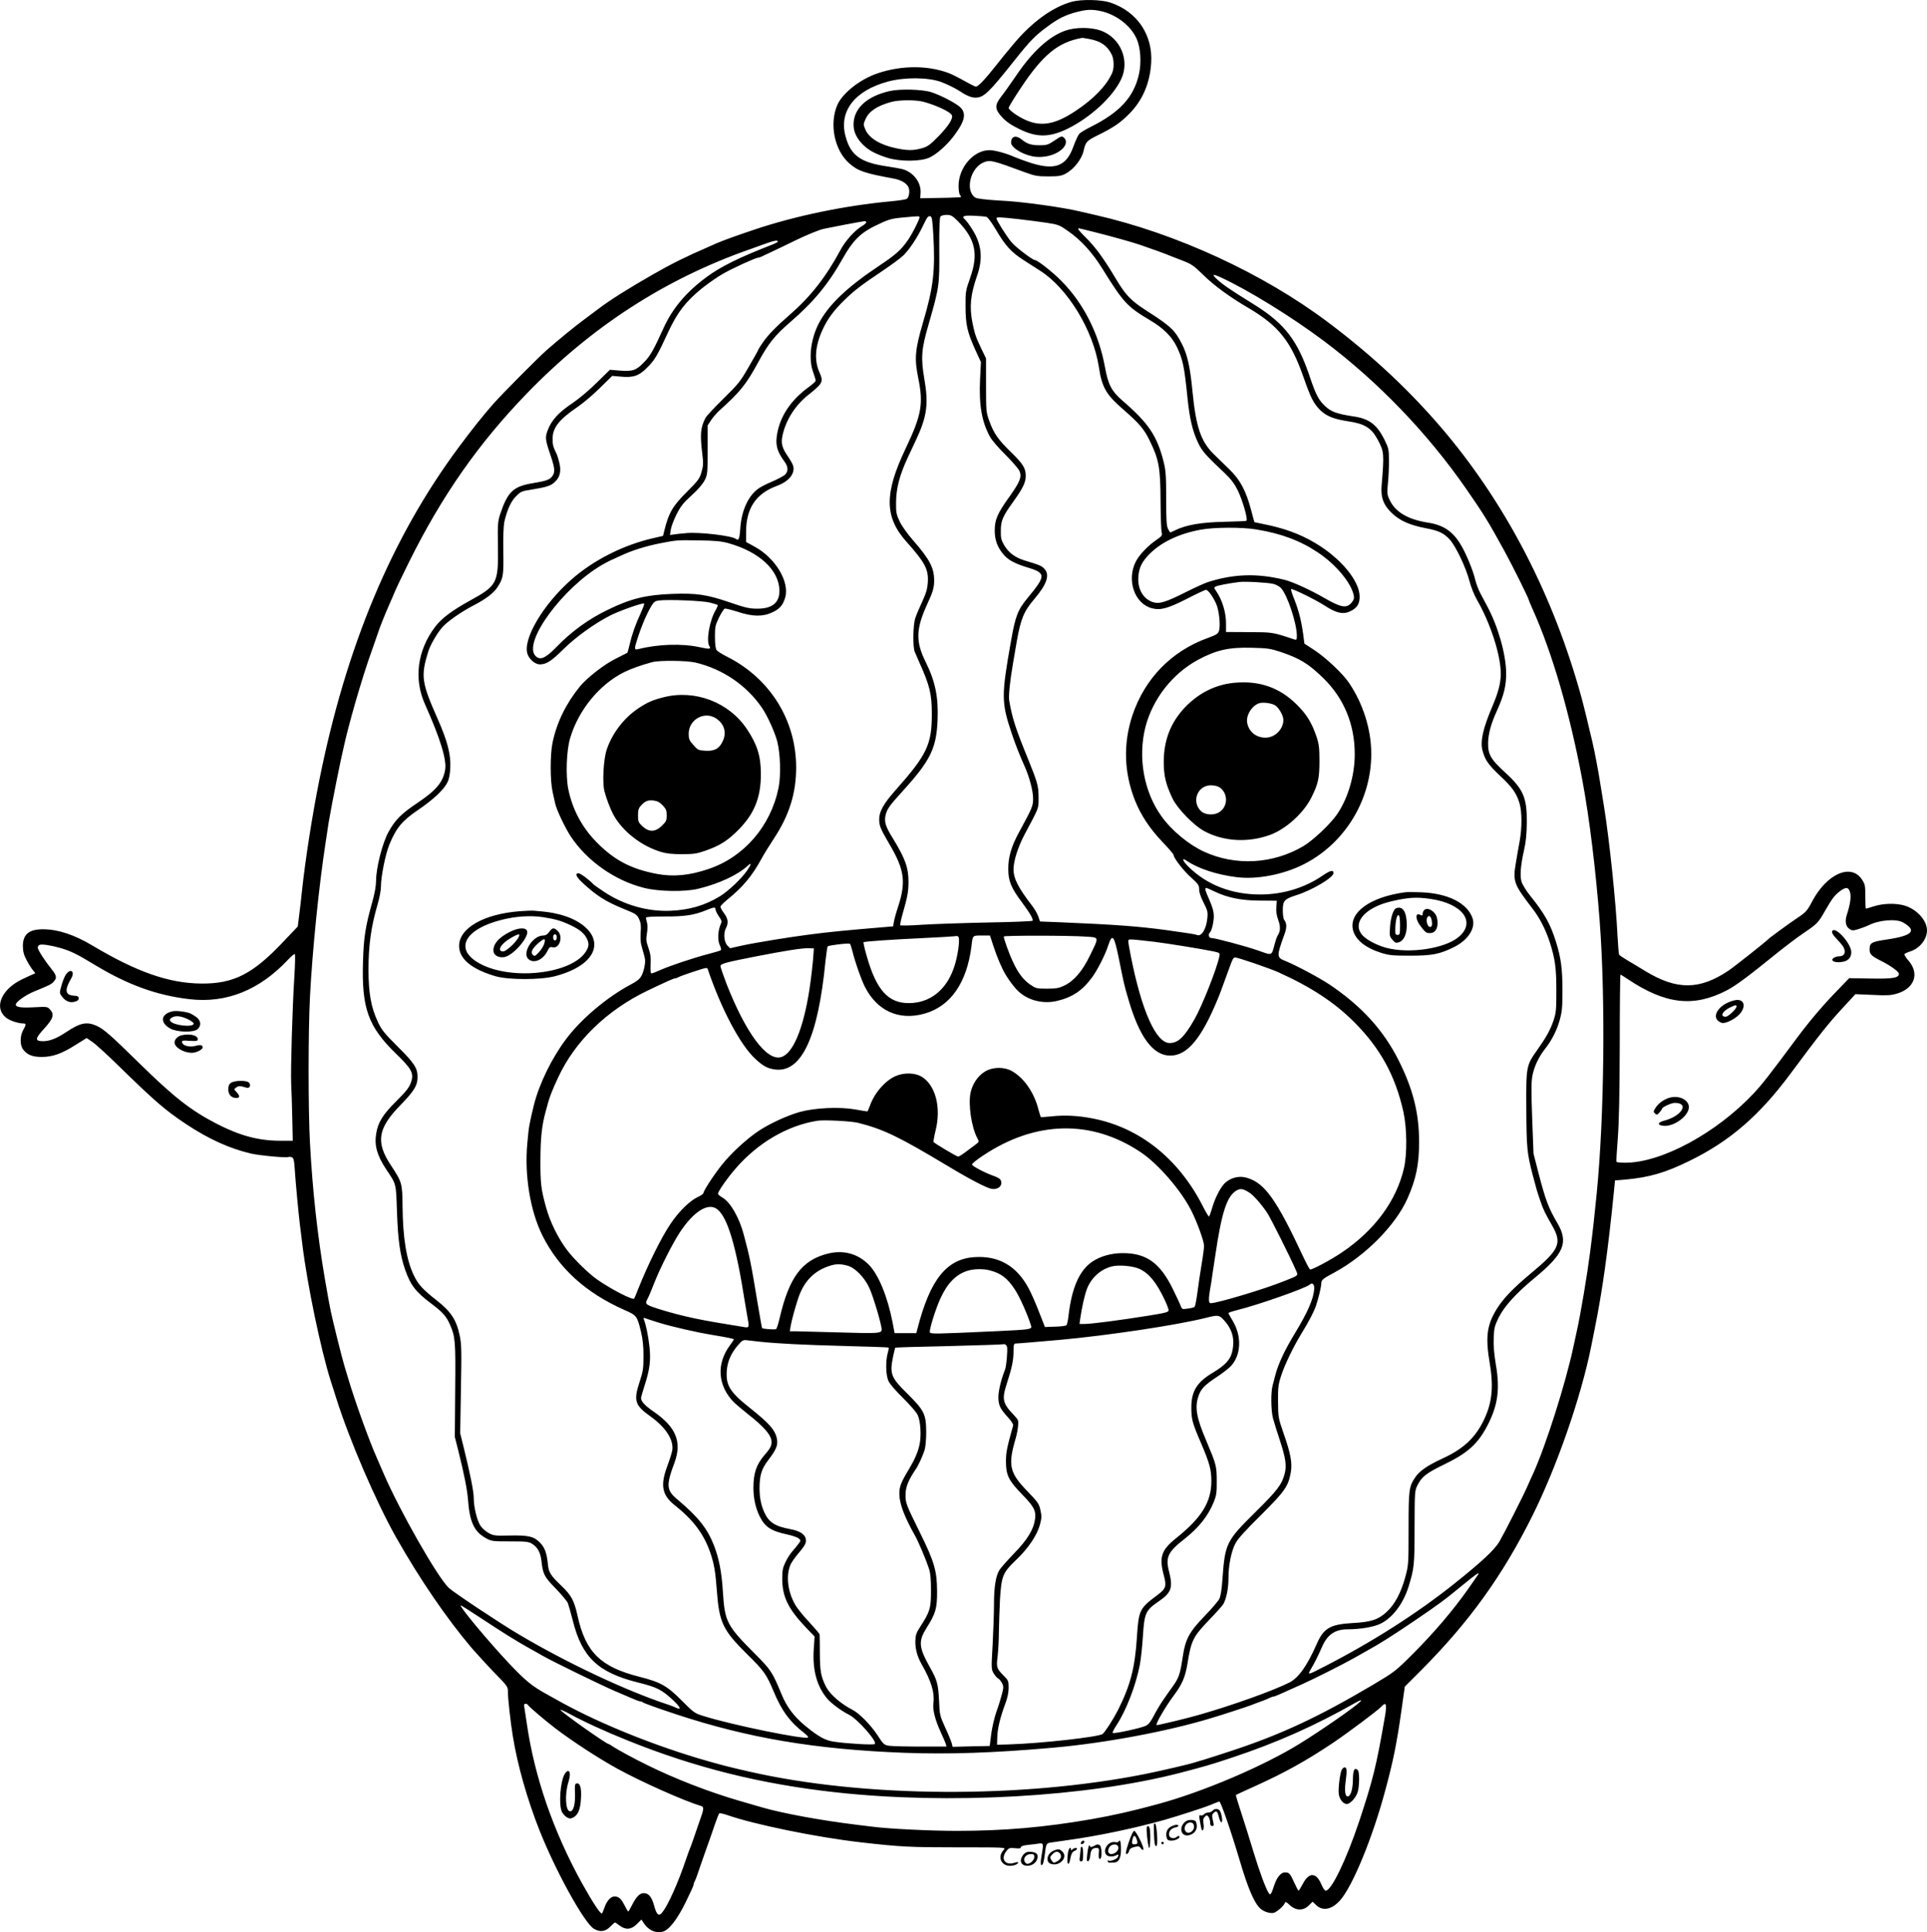 <?xml version="1.0" encoding="UTF-8"?>
<svg xmlns="http://www.w3.org/2000/svg" version="1.0" viewBox="0 0 1577.936 1581.872" preserveAspectRatio="xMidYMid meet">
  <g transform="translate(-213.064,1802.923) scale(0.1,-0.1)" fill="#000000" stroke="none">
    <path d="M10908 18015 c-158 -43 -327 -166 -477 -345 -49 -58 -117 -141 -151 -185 -79 -101 -140 -165 -158 -165 -7 0 -49 21 -93 46 -44 25 -103 55 -130 65 -169 64 -386 64 -579 -1 -142 -47 -286 -159 -331 -256 -70 -156 -27 -375 97 -483 70 -62 128 -81 359 -123 64 -11 113 -40 126 -75 11 -30 4 -76 -14 -91 -7 -6 -66 -15 -132 -21 -375 -35 -777 -118 -1112 -230 -150 -50 -257 -89 -316 -114 -17 -8 -48 -21 -67 -30 -181 -78 -298 -136 -450 -223 -198 -113 -356 -212 -450 -284 -19 -15 -71 -53 -115 -86 -74 -54 -214 -169 -310 -253 -69 -61 -358 -352 -433 -436 -84 -95 -174 -208 -287 -360 -548 -739 -920 -1627 -1140 -2725 -56 -276 -113 -642 -140 -890 -8 -80 -20 -181 -26 -225 l-10 -81 -115 -121 c-252 -268 -409 -348 -674 -346 -265 2 -529 94 -894 312 -147 87 -277 131 -398 132 -120 2 -171 -41 -170 -140 1 -45 8 -71 33 -117 17 -32 41 -69 52 -81 19 -22 19 -23 1 -29 -10 -4 -52 -22 -92 -42 -167 -80 -232 -227 -137 -310 30 -27 103 -52 150 -52 20 0 19 -13 -5 -55 -27 -49 -27 -124 1 -159 34 -44 76 -60 154 -60 89 1 162 27 277 100 l88 55 47 -32 c27 -18 122 -105 213 -194 298 -291 383 -365 555 -479 184 -122 356 -200 531 -241 70 -16 293 -37 307 -28 4 2 16 2 26 -2 16 -5 20 -20 26 -108 6 -95 29 -340 40 -432 3 -22 12 -98 21 -170 40 -331 152 -867 233 -1122 11 -32 30 -94 44 -138 108 -343 325 -847 490 -1140 195 -345 417 -669 622 -910 43 -49 126 -140 186 -202 108 -111 109 -112 109 -160 0 -51 21 -243 40 -358 38 -236 119 -521 220 -775 135 -338 364 -752 443 -801 50 -30 93 -25 134 16 19 19 37 35 40 35 2 0 19 -11 37 -25 50 -38 96 -34 142 12 l37 37 16 -25 c40 -62 98 -89 157 -75 52 13 119 99 188 239 36 73 66 138 66 145 0 7 4 20 10 30 5 9 16 37 24 62 8 25 38 110 66 190 29 80 63 179 77 220 14 41 29 78 32 82 4 5 33 -1 65 -12 222 -78 736 -183 1096 -224 323 -37 404 -41 792 -41 396 0 397 0 378 -20 -63 -68 -8 -152 84 -127 16 4 31 13 33 19 3 9 -5 9 -31 1 -76 -24 -114 34 -64 97 19 25 26 27 70 23 35 -4 48 -2 48 8 0 8 21 15 58 19 31 3 72 8 90 11 38 6 39 0 21 -103 -11 -63 -6 -91 11 -64 4 8 11 39 15 70 11 94 14 100 49 105 17 3 83 12 146 21 246 34 549 98 790 166 105 30 327 102 365 118 40 17 76 31 80 31 12 0 91 -227 165 -475 70 -237 121 -356 172 -402 27 -24 74 -40 106 -35 24 4 86 57 94 82 4 12 13 8 39 -17 51 -48 112 -49 158 -3 l30 30 25 -24 c55 -56 130 -43 200 35 102 114 267 514 371 904 65 240 94 386 131 648 l28 198 137 137 c389 391 663 770 907 1260 200 401 397 967 481 1382 5 25 18 90 29 145 63 309 111 650 160 1145 l7 75 85 7 c196 18 328 56 525 153 330 161 574 372 828 715 233 314 310 411 422 532 l109 118 140 -6 c116 -6 151 -4 198 10 146 42 189 165 96 271 -23 26 -37 50 -32 54 5 5 26 14 47 21 77 24 137 99 137 172 0 81 -83 173 -183 203 -71 21 -173 19 -249 -5 -34 -11 -65 -20 -68 -20 -3 0 -5 44 -5 98 0 91 -2 102 -28 141 -89 134 -287 47 -407 -179 -41 -78 -51 -89 -120 -135 -70 -47 -229 -163 -240 -175 -17 -19 -276 -224 -325 -257 -237 -159 -423 -161 -680 -5 -49 30 -117 71 -150 90 -33 20 -63 40 -66 45 -3 5 -9 72 -13 150 -13 279 -67 791 -111 1065 -8 50 -22 136 -31 190 -15 99 -47 265 -64 337 -27 117 -74 309 -91 370 -227 822 -604 1554 -1110 2160 -279 332 -592 627 -964 906 -532 400 -1242 727 -1905 878 -52 12 -113 26 -135 31 -51 13 -197 38 -295 51 -185 25 -244 30 -381 38 -80 5 -155 14 -167 20 -93 50 -48 248 66 292 52 20 70 16 337 -83 79 -29 102 -33 190 -33 84 0 107 4 141 22 68 36 132 118 148 188 16 72 25 82 114 126 131 64 190 105 262 179 107 109 166 247 177 411 16 232 -115 425 -337 498 -74 24 -233 27 -312 6z m234 -76 c127 -27 246 -118 295 -225 34 -74 42 -200 19 -297 -43 -184 -156 -307 -391 -425 -44 -22 -88 -48 -97 -59 -10 -11 -31 -57 -48 -104 -60 -168 -159 -200 -380 -123 -41 14 -88 32 -105 39 -63 29 -160 55 -202 55 -130 0 -253 -142 -253 -293 0 -35 5 -68 12 -75 6 -6 10 -14 7 -16 -2 -2 -78 -6 -169 -7 l-164 -3 3 46 c4 79 -50 156 -133 188 -16 6 -76 17 -135 26 -224 32 -305 90 -347 249 -55 205 77 374 349 447 136 36 324 35 432 -3 44 -16 116 -51 145 -70 61 -41 103 -59 137 -59 69 0 107 36 325 310 123 155 168 201 270 275 83 62 145 92 232 115 84 22 126 24 198 9z m-1172 -1716 c147 -149 175 -270 105 -468 -37 -105 -39 -115 -38 -235 0 -148 15 -211 80 -355 l46 -100 -7 -140 c-10 -214 14 -350 82 -473 14 -26 71 -92 127 -147 55 -55 107 -115 114 -133 20 -47 4 -88 -84 -211 -98 -137 -119 -187 -119 -276 0 -81 25 -144 79 -203 37 -41 91 -69 200 -102 140 -43 139 -67 -7 -243 -83 -100 -102 -148 -138 -352 -81 -454 -80 -506 5 -760 32 -95 59 -164 109 -277 37 -84 66 -195 66 -254 0 -65 -4 -74 -118 -284 -60 -111 -86 -200 -85 -295 0 -98 22 -153 111 -272 66 -89 95 -139 88 -152 -3 -4 -164 -11 -358 -14 -194 -4 -435 -12 -536 -18 -100 -7 -186 -9 -189 -5 -3 3 4 41 16 83 43 151 50 189 51 269 0 119 -26 193 -126 356 -62 100 -74 138 -62 192 11 50 32 80 138 196 229 252 278 351 288 582 8 192 -19 320 -100 483 -80 162 -77 266 14 465 47 101 58 138 58 196 0 104 -36 173 -172 329 -44 50 -93 118 -110 154 -27 58 -31 74 -30 155 1 118 28 224 98 374 19 39 49 105 68 145 87 186 101 290 66 492 -30 173 -25 245 34 447 89 310 90 321 88 612 -1 175 2 264 10 273 6 7 28 13 50 13 35 0 47 -7 88 -47z m235 32 c13 -3 42 -41 80 -105 79 -134 127 -186 227 -250 46 -29 107 -69 137 -88 225 -144 434 -487 480 -789 25 -164 59 -224 195 -342 134 -117 174 -163 218 -253 79 -161 91 -224 92 -508 1 -124 5 -236 9 -250 7 -23 3 -30 -47 -64 -67 -46 -137 -120 -164 -173 -78 -151 -12 -345 129 -383 71 -19 130 -4 287 76 79 41 150 74 158 74 17 0 55 -52 83 -113 24 -53 37 -175 24 -221 -8 -26 -20 -33 -87 -58 -301 -107 -520 -332 -622 -634 -77 -231 -70 -470 21 -699 47 -118 121 -230 221 -335 52 -54 94 -103 94 -109 0 -25 82 -131 145 -187 58 -52 65 -62 65 -96 0 -24 13 -63 36 -108 33 -64 36 -76 31 -128 -8 -87 -47 -152 -83 -138 -17 7 -58 13 -249 40 -226 31 -428 46 -859 64 l-179 7 -14 40 c-7 22 -29 60 -48 85 -117 152 -155 226 -155 303 0 68 37 184 92 287 120 226 113 206 113 300 0 93 -9 125 -82 305 -105 257 -133 341 -158 487 -7 37 5 158 31 308 8 47 22 126 30 175 33 188 58 249 146 352 101 119 127 196 81 245 -23 25 -38 31 -160 68 -83 26 -132 63 -171 128 -23 40 -27 58 -26 117 0 82 16 118 104 240 77 107 100 155 100 208 0 63 -21 97 -121 195 -104 101 -141 153 -177 254 -26 71 -27 80 -27 293 l0 220 -39 80 c-45 95 -53 118 -72 210 -26 132 -17 230 37 385 51 145 38 263 -42 386 -22 35 -47 68 -55 75 -33 27 -15 36 69 32 45 -2 91 -6 102 -8z m-545 -5 c0 -18 -54 -125 -91 -181 -55 -81 -100 -123 -234 -212 -273 -182 -424 -327 -503 -482 -64 -128 -82 -287 -42 -395 11 -30 20 -60 20 -67 0 -6 -24 -28 -52 -49 -139 -99 -228 -224 -259 -363 -23 -104 -10 -163 55 -250 32 -43 33 -81 4 -109 -13 -11 -60 -36 -106 -56 -46 -19 -99 -46 -117 -61 -79 -60 -132 -177 -142 -316 -6 -90 -13 -109 -36 -92 -33 26 -294 57 -402 48 -38 -3 -85 -8 -104 -11 l-34 -5 6 42 c3 24 24 80 46 124 34 68 55 95 123 157 52 47 93 94 108 124 24 47 25 56 25 250 l0 200 28 43 c16 24 47 60 69 80 169 151 220 215 318 396 81 150 135 218 258 324 194 167 315 313 434 525 80 143 144 207 262 265 113 55 133 61 236 70 126 12 130 12 130 1z m113 -140 c17 -296 1 -433 -84 -720 -66 -226 -72 -295 -39 -457 43 -212 27 -301 -104 -577 -176 -369 -173 -561 9 -764 150 -168 180 -224 173 -330 -3 -52 -13 -87 -45 -157 -23 -49 -49 -110 -57 -135 -19 -54 -22 -235 -5 -277 7 -15 23 -53 36 -83 87 -193 104 -261 104 -426 0 -251 -39 -333 -299 -626 -95 -107 -132 -173 -132 -234 0 -56 10 -79 81 -201 127 -215 141 -313 72 -523 -14 -41 -28 -93 -32 -115 l-7 -40 -84 -7 c-309 -26 -423 -37 -595 -59 -164 -21 -437 -65 -558 -91 l-98 -22 -21 21 c-28 28 -35 100 -14 141 23 45 20 77 -14 124 -17 22 -30 47 -30 54 0 6 24 31 53 55 132 107 206 196 285 341 17 32 61 103 98 159 127 192 184 373 184 585 0 387 -214 730 -566 907 -38 19 -76 43 -84 52 -10 12 -14 45 -15 109 0 84 3 97 33 159 19 38 40 71 47 73 7 3 54 -9 105 -25 122 -41 208 -42 285 -5 60 28 87 58 105 121 38 127 -78 322 -247 415 l-73 40 0 82 c0 194 81 315 254 378 95 35 148 99 132 162 -3 13 -21 45 -39 72 -54 78 -63 112 -48 181 28 125 103 243 208 327 124 99 128 109 93 189 -43 98 -35 213 26 346 42 91 90 156 180 244 82 80 136 121 312 239 73 49 150 106 171 127 51 51 109 139 155 232 42 87 45 91 66 87 12 -3 16 -30 23 -148z m699 125 c73 -8 177 -22 231 -30 93 -14 103 -18 177 -70 104 -73 195 -173 276 -303 175 -282 204 -313 394 -426 107 -63 178 -134 217 -216 51 -108 61 -158 88 -422 18 -173 42 -271 87 -365 32 -67 56 -95 221 -251 47 -45 76 -83 102 -135 42 -86 88 -247 71 -252 -6 -2 -90 -6 -186 -8 -183 -4 -305 -25 -394 -68 -22 -11 -41 -19 -43 -19 -1 0 -9 13 -18 30 -12 23 -15 71 -15 247 0 184 -3 230 -20 298 -54 216 -124 320 -340 506 -87 75 -115 129 -141 271 -50 276 -176 525 -359 709 -72 73 -195 169 -215 169 -19 0 -159 106 -193 148 -40 48 -122 178 -122 194 0 11 30 10 182 -7z m-1248 -24 c3 -5 -14 -21 -38 -35 -55 -32 -132 -118 -170 -188 -121 -226 -248 -388 -421 -538 -103 -89 -179 -167 -216 -222 -22 -31 -39 -59 -39 -62 0 -3 -34 -65 -77 -138 -70 -123 -87 -143 -209 -263 -72 -71 -138 -141 -145 -155 -42 -78 -47 -136 -28 -293 10 -81 9 -100 -6 -152 -15 -54 -27 -70 -119 -162 -118 -117 -150 -173 -186 -320 l-10 -41 -73 -17 c-248 -55 -497 -181 -680 -343 -231 -204 -397 -487 -357 -607 15 -44 63 -85 101 -85 53 0 94 26 190 121 101 101 259 214 386 279 79 40 270 107 279 98 2 -3 -11 -39 -29 -79 -43 -92 -72 -176 -91 -258 -8 -34 -16 -64 -18 -66 -2 -1 -43 -22 -91 -46 -95 -46 -239 -158 -298 -230 -115 -142 -189 -294 -224 -461 -20 -98 -20 -311 1 -403 8 -39 18 -81 21 -95 12 -53 81 -198 127 -268 134 -202 361 -362 601 -422 118 -30 333 -34 443 -7 167 40 325 113 406 189 32 30 30 12 -5 -39 -44 -65 -157 -172 -224 -212 -121 -74 -247 -111 -400 -118 -190 -9 -387 47 -551 157 -44 29 -81 56 -84 59 -22 28 -107 91 -121 91 -33 0 -21 -29 34 -80 112 -104 189 -153 340 -214 94 -38 103 -44 121 -81 14 -31 17 -55 13 -108 -2 -38 -1 -83 4 -100 4 -18 15 -55 23 -84 12 -43 12 -60 2 -107 -18 -76 -34 -96 -107 -135 -198 -105 -410 -284 -534 -450 -117 -156 -220 -367 -263 -541 -37 -152 -41 -173 -53 -308 -25 -263 23 -556 123 -757 135 -270 354 -469 671 -610 101 -44 105 -49 136 -177 15 -62 21 -118 21 -201 0 -100 -4 -126 -30 -205 -53 -160 -42 -197 86 -288 128 -91 195 -197 179 -282 -4 -20 -22 -78 -41 -128 -57 -154 -42 -234 57 -314 158 -125 243 -239 297 -395 30 -90 41 -150 53 -313 19 -256 50 -320 244 -512 142 -139 163 -170 220 -307 66 -159 134 -252 255 -345 19 -15 32 -30 28 -33 -21 -21 -620 101 -859 176 -70 22 -79 28 -174 124 -121 122 -173 152 -346 196 -321 81 -443 201 -509 500 -28 125 -50 167 -132 245 -92 89 -104 109 -111 179 -9 91 -26 136 -66 176 -49 50 -94 60 -247 57 -118 -3 -133 -1 -171 20 -24 12 -54 40 -68 60 -28 43 -55 151 -55 227 0 53 -29 197 -80 405 l-31 125 6 360 c6 314 5 370 -10 440 -27 130 -72 197 -192 291 -111 87 -148 128 -183 201 -61 125 -91 309 -93 571 -2 185 -5 194 -96 332 -125 189 -107 302 79 492 112 115 140 161 140 230 0 73 -26 113 -165 251 -109 109 -130 135 -161 202 -55 119 -75 231 -76 421 0 205 21 356 76 544 14 47 26 110 26 140 0 85 37 266 69 345 57 138 105 195 236 284 124 84 212 167 240 226 13 26 21 68 23 121 5 107 -24 219 -104 399 -132 298 -139 349 -76 552 17 53 70 145 112 194 41 49 162 133 270 188 87 45 155 97 183 141 49 75 52 93 49 295 -2 116 2 209 8 240 23 100 54 169 96 211 37 38 48 43 115 53 136 22 169 32 204 65 42 40 53 90 35 160 -7 28 -16 58 -20 66 -30 61 -35 79 -34 129 0 90 54 157 209 262 43 30 124 98 179 153 l100 98 68 -6 c108 -10 152 6 223 79 60 61 79 95 168 287 75 161 143 249 276 357 49 39 126 93 172 119 80 46 269 132 289 132 6 0 18 4 28 9 9 5 42 20 72 34 30 14 125 59 210 101 94 45 184 82 227 92 55 12 296 58 335 63 4 1 9 -3 12 -8z m1869 -82 c132 -33 308 -82 372 -104 84 -29 191 -67 210 -75 11 -5 65 -26 120 -47 94 -36 105 -43 190 -126 88 -86 213 -178 365 -267 251 -147 352 -275 455 -570 59 -169 82 -214 136 -268 51 -50 112 -74 229 -92 136 -20 190 -54 242 -150 53 -99 54 -114 32 -378 -8 -98 17 -163 92 -231 63 -57 143 -92 268 -116 107 -20 150 -40 199 -94 49 -55 131 -226 160 -337 13 -50 40 -117 59 -150 113 -195 199 -460 198 -614 -1 -76 -20 -149 -69 -264 -78 -183 -101 -288 -80 -364 21 -76 46 -112 144 -205 101 -95 134 -142 159 -226 20 -68 20 -200 1 -306 -8 -44 -23 -126 -32 -183 -25 -150 -17 -171 137 -372 60 -77 110 -177 143 -280 42 -134 52 -206 52 -390 0 -157 -2 -182 -23 -245 -26 -77 -58 -135 -132 -240 -92 -130 -93 -134 -91 -487 2 -318 6 -358 51 -533 34 -129 36 -136 64 -218 26 -75 34 -92 98 -204 81 -143 58 -195 -172 -386 -152 -126 -236 -215 -289 -304 -76 -128 -87 -224 -51 -438 34 -203 17 -337 -61 -486 -71 -134 -165 -217 -333 -294 -115 -53 -180 -98 -214 -147 -54 -80 -57 -97 -57 -423 0 -294 -1 -302 -27 -397 -35 -129 -87 -226 -153 -286 -70 -64 -128 -83 -285 -91 -177 -11 -231 -42 -287 -171 -79 -179 -149 -277 -223 -315 -130 -66 -461 -185 -740 -265 -92 -27 -345 -88 -349 -84 -9 9 72 149 139 239 71 95 96 153 114 262 31 193 46 222 180 362 56 58 109 117 116 131 24 46 40 125 40 207 0 107 23 221 57 286 18 36 84 109 209 232 195 194 223 234 244 347 14 77 1 152 -57 318 -46 133 -46 137 -47 265 -1 115 2 140 26 213 29 89 100 236 165 342 63 103 101 176 119 227 22 66 43 153 44 184 0 29 13 40 109 91 255 139 498 385 596 603 71 160 96 279 96 465 0 235 -49 431 -166 665 -125 250 -305 447 -566 623 -84 56 -273 157 -361 193 -75 29 -75 38 -9 220 20 55 19 90 -3 118 -6 8 -11 43 -11 77 0 79 13 93 110 124 131 41 305 145 305 181 0 29 -26 23 -93 -23 -146 -99 -323 -152 -507 -152 -231 0 -431 76 -582 222 -54 52 -66 86 -20 54 92 -63 246 -114 408 -134 165 -21 381 20 548 104 392 197 616 641 541 1070 -26 149 -85 295 -168 417 -49 73 -185 202 -278 264 l-87 57 -11 83 c-16 112 -36 188 -72 280 -18 43 -29 80 -26 83 8 8 199 -86 272 -133 104 -68 160 -78 225 -42 48 27 65 60 64 118 -3 128 -157 312 -363 434 -125 75 -261 124 -431 157 -36 7 -66 14 -67 14 -1 1 -14 46 -28 101 -41 156 -90 247 -176 330 -40 39 -99 96 -131 128 -104 102 -145 224 -173 516 -19 197 -41 296 -86 384 -57 113 -93 147 -297 277 -123 80 -165 124 -246 260 -97 163 -165 255 -240 330 -59 58 -76 80 -61 80 3 0 60 -14 128 -31z m-2593 -77 c0 -4 -19 -15 -42 -24 -280 -109 -425 -181 -543 -268 -167 -124 -278 -256 -351 -417 -83 -183 -109 -229 -164 -284 -63 -64 -90 -72 -205 -63 l-70 6 -107 -105 c-58 -58 -146 -132 -195 -165 -121 -81 -179 -145 -210 -232 -19 -52 -16 -76 22 -187 39 -114 43 -148 19 -181 -21 -30 -49 -40 -157 -58 -162 -26 -208 -69 -269 -249 -21 -65 -23 -83 -20 -272 4 -299 -6 -318 -229 -441 -149 -82 -234 -146 -288 -218 -143 -192 -173 -423 -81 -629 128 -287 181 -460 165 -542 -18 -98 -73 -164 -220 -263 -139 -93 -187 -141 -242 -240 -51 -91 -102 -293 -103 -401 0 -42 -11 -104 -31 -175 -56 -200 -70 -286 -76 -486 -12 -385 43 -535 273 -758 120 -116 143 -155 124 -219 -14 -51 -35 -78 -135 -178 -101 -101 -140 -166 -154 -255 -16 -96 7 -178 80 -289 86 -129 82 -112 90 -344 8 -238 25 -358 67 -481 45 -127 85 -180 215 -278 91 -68 123 -104 152 -171 44 -100 47 -132 43 -537 l-3 -383 28 -110 c49 -195 75 -328 81 -415 13 -169 50 -249 139 -300 51 -29 54 -30 202 -30 132 0 154 -2 183 -20 44 -27 68 -70 76 -138 13 -112 22 -130 117 -228 49 -50 94 -105 100 -120 6 -16 24 -80 40 -142 75 -301 206 -425 533 -507 156 -39 194 -58 286 -143 62 -57 75 -88 27 -64 -12 6 -42 18 -67 26 -343 113 -832 343 -1225 577 -151 89 -527 339 -569 378 -90 83 -405 635 -536 941 -18 41 -41 95 -52 120 -62 137 -184 476 -238 660 -12 41 -26 86 -30 100 -18 58 -94 363 -111 445 -13 63 -23 119 -49 270 -60 352 -100 717 -121 1105 -15 267 -15 914 0 1200 20 384 73 908 130 1275 5 33 12 80 16 105 3 25 10 65 15 90 5 25 13 72 19 105 12 66 59 299 71 355 4 19 13 58 19 85 42 200 155 593 237 820 25 72 50 141 54 155 4 14 18 50 30 80 21 54 27 67 67 160 11 25 29 65 39 90 10 25 62 133 115 240 267 538 567 968 963 1377 530 548 1133 938 1826 1181 47 17 110 39 140 50 60 22 90 26 90 14z m3628 -294 c227 -105 582 -324 847 -523 440 -331 843 -749 1161 -1207 139 -200 185 -274 313 -508 68 -124 201 -392 201 -405 0 -3 13 -33 28 -67 163 -361 308 -859 411 -1413 57 -304 110 -741 141 -1150 48 -639 37 -1595 -24 -2220 -24 -236 -27 -269 -56 -497 -23 -179 -77 -501 -109 -643 -5 -22 -16 -76 -26 -120 -64 -301 -224 -805 -330 -1040 -13 -27 -33 -72 -45 -100 -38 -87 -191 -387 -232 -458 -41 -68 -144 -164 -368 -343 -305 -243 -673 -478 -1065 -679 -144 -74 -140 -73 -105 -12 28 48 48 87 88 177 42 96 105 139 202 140 110 0 220 19 275 46 99 48 187 165 230 304 46 151 49 174 49 485 1 299 1 300 26 349 34 66 74 97 215 165 196 95 279 170 359 326 82 160 100 292 66 490 -15 92 -21 157 -18 221 3 81 8 100 41 167 45 91 143 199 291 321 245 202 283 293 188 454 -71 121 -96 187 -153 407 l-41 160 -11 288 c-8 232 -8 301 3 355 14 70 52 150 100 211 55 69 98 152 121 234 20 71 24 104 24 247 0 177 -12 266 -52 395 -46 148 -94 235 -210 378 -37 46 -67 96 -74 120 -13 50 -7 130 22 259 15 65 21 132 22 223 2 203 -28 273 -175 408 -119 108 -143 149 -142 242 1 76 24 161 74 269 55 122 75 202 74 306 -2 154 -65 378 -156 548 -15 28 -41 76 -56 105 -15 28 -34 79 -42 112 -15 68 -73 210 -115 280 -65 112 -143 165 -268 185 -169 26 -273 88 -319 190 -19 39 -20 54 -12 135 5 49 9 133 8 185 0 86 -3 101 -32 160 -63 131 -127 181 -257 200 -137 21 -182 37 -232 83 -54 49 -78 96 -127 242 -100 297 -204 433 -451 588 -203 126 -252 160 -300 202 -55 49 -49 56 23 23z m287 -2063 c206 -33 365 -93 509 -190 147 -98 272 -249 292 -351 5 -24 0 -37 -19 -60 -41 -47 -85 -39 -221 39 -112 65 -258 132 -326 149 -223 55 -415 50 -630 -19 -25 -8 -102 -43 -172 -78 -173 -87 -225 -103 -278 -85 -78 26 -125 107 -118 205 5 77 29 126 94 191 96 96 244 166 419 197 107 20 337 21 450 2z m-4315 -114 c249 -71 409 -219 413 -385 2 -101 -59 -151 -183 -150 -63 0 -98 8 -225 52 -187 64 -272 76 -469 69 -215 -8 -339 -38 -526 -129 -160 -77 -298 -177 -425 -308 -89 -92 -134 -110 -171 -69 -101 112 223 554 544 742 26 15 56 31 67 36 11 5 50 23 88 40 88 42 199 77 317 101 143 28 143 28 325 25 136 -2 185 -7 245 -24z m4457 -332 c23 -6 51 -21 63 -34 52 -55 130 -290 130 -391 0 -30 -3 -35 -17 -31 -187 62 -179 60 -375 61 l-188 1 0 70 c0 92 -31 193 -82 267 -18 26 -18 27 -1 36 16 8 96 24 188 36 47 7 236 -4 282 -15z m-4614 -153 c33 -8 61 -17 64 -20 3 -3 -4 -21 -16 -41 -50 -85 -79 -251 -52 -295 17 -26 3 -27 -81 -9 -141 31 -340 25 -500 -16 -34 -9 -35 0 -9 81 36 112 80 215 118 276 18 30 30 38 60 41 76 10 358 -2 416 -17z m4674 -404 c157 -53 226 -95 346 -211 172 -166 261 -381 261 -626 0 -173 -54 -358 -143 -490 -55 -81 -199 -217 -279 -264 -250 -146 -552 -163 -811 -45 -126 58 -267 174 -350 291 -144 200 -194 482 -131 730 59 229 221 437 430 550 149 80 252 104 440 99 130 -3 154 -7 237 -34z m-4792 -87 c221 -52 417 -184 544 -369 45 -65 105 -198 126 -276 26 -101 31 -279 11 -380 -64 -314 -282 -567 -573 -665 -158 -54 -290 -66 -426 -40 -210 40 -348 113 -492 260 -120 122 -197 269 -231 434 -22 112 -15 315 15 416 68 231 241 442 444 542 57 28 135 56 227 81 58 16 281 14 355 -3z m4250 -1874 c108 -52 223 -75 376 -75 l135 -1 -4 -51 c-3 -36 2 -69 16 -108 20 -56 18 -93 -8 -131 -3 -5 -12 -30 -19 -55 -31 -112 -15 -105 -146 -60 -101 35 -346 100 -376 100 -19 0 -27 29 -12 44 16 15 33 85 33 133 0 38 -10 74 -35 132 -36 80 -41 101 -27 101 4 0 34 -13 67 -29z m5204 -4 c12 -36 3 -99 -25 -186 -18 -54 -10 -97 22 -118 22 -14 29 -14 77 1 29 9 64 23 79 30 83 43 224 55 280 24 119 -67 81 -109 -127 -140 -131 -19 -145 -27 -145 -83 0 -38 15 -53 95 -93 76 -38 145 -88 145 -105 0 -34 -49 -42 -230 -39 l-177 3 -114 -118 c-106 -110 -217 -241 -315 -373 -224 -302 -283 -377 -353 -452 -305 -325 -755 -568 -1051 -568 -38 0 -71 3 -73 8 -2 4 3 90 11 192 10 127 15 367 16 762 0 318 3 578 6 578 3 0 28 -16 57 -35 310 -208 541 -235 813 -94 74 39 166 106 414 307 70 56 166 129 214 161 113 77 121 84 177 183 60 104 77 126 122 161 49 36 69 35 82 -6z m-9289 -144 c0 -9 12 -34 27 -56 25 -36 26 -41 13 -70 -22 -52 -24 -130 -5 -167 9 -18 13 -36 8 -40 -4 -4 -48 -17 -98 -30 -120 -31 -315 -96 -394 -131 -35 -16 -69 -29 -75 -29 -8 0 -10 23 -8 74 3 57 -1 87 -18 136 -19 53 -20 69 -12 117 6 34 6 69 1 87 -5 17 -9 36 -9 42 0 7 50 10 153 10 163 -1 241 11 337 50 67 28 80 29 80 7z m1993 -269 c-3 -63 -22 -156 -45 -218 -64 -176 -195 -278 -363 -279 -170 -2 -267 105 -346 381 -18 62 -30 114 -27 117 6 7 228 22 503 35 121 6 229 12 240 14 36 6 40 0 38 -50z m281 -26 c15 -46 34 -98 42 -115 7 -18 22 -50 31 -70 25 -57 86 -144 129 -186 79 -77 203 -109 317 -83 129 30 211 85 292 196 42 57 108 187 130 258 34 102 48 85 86 -99 44 -219 46 -227 78 -336 91 -315 204 -467 346 -466 138 1 254 140 387 463 18 42 25 63 89 238 35 97 38 102 56 102 22 0 278 -88 348 -119 271 -122 463 -248 625 -410 214 -215 336 -438 402 -732 30 -136 32 -345 5 -464 -62 -268 -242 -511 -512 -692 -94 -63 -246 -143 -257 -137 -6 4 -33 55 -60 113 -215 460 -311 594 -455 637 -61 19 -125 5 -175 -36 -40 -33 -88 -126 -114 -218 -10 -34 -20 -62 -24 -62 -4 0 -28 40 -53 90 -198 386 -518 640 -902 713 -117 23 -228 28 -330 17 -49 -5 -91 -8 -92 -6 -2 2 -10 30 -19 62 -35 137 -115 254 -213 312 -65 38 -158 38 -224 -1 -57 -34 -100 -96 -118 -169 -22 -96 6 -289 56 -380 15 -26 14 -27 -22 -54 -21 -15 -58 -43 -82 -61 -24 -18 -49 -33 -54 -33 -12 0 -195 109 -202 120 -2 4 5 45 16 91 49 191 0 377 -116 445 -54 31 -142 33 -209 4 -86 -36 -177 -141 -212 -244 -9 -25 -19 -46 -22 -46 -4 0 -47 7 -97 16 -130 23 -328 14 -454 -20 -103 -29 -243 -93 -336 -154 -93 -61 -226 -182 -299 -274 -66 -81 -156 -219 -156 -238 0 -5 -20 -19 -44 -30 -66 -30 -159 -121 -227 -224 -73 -108 -185 -335 -259 -521 -17 -44 -34 -83 -36 -87 -10 -16 -182 72 -301 154 -70 48 -197 172 -252 247 -73 98 -137 229 -169 346 -41 147 -47 197 -46 390 1 181 11 278 43 395 6 19 14 51 19 70 14 51 39 114 84 210 139 298 400 550 731 709 162 77 215 101 227 101 6 0 18 4 28 10 9 5 53 21 97 36 138 45 135 45 142 26 110 -324 264 -615 385 -728 66 -63 104 -83 168 -91 215 -25 350 267 410 887 7 63 15 118 18 121 11 10 176 29 183 21 3 -4 12 -29 19 -57 23 -94 71 -230 101 -291 100 -200 278 -282 488 -224 215 60 349 252 387 555 10 88 7 85 83 85 l68 0 27 -82z m761 73 c108 -7 107 1 30 -156 -61 -126 -129 -206 -210 -245 -42 -20 -65 -25 -140 -25 -86 0 -92 2 -138 33 -58 41 -99 94 -142 187 -31 65 -75 188 -75 207 0 9 540 9 675 -1z m555 -42 c101 -12 399 -60 488 -79 53 -12 53 -12 47 -43 -22 -103 -140 -402 -204 -514 -84 -146 -133 -193 -203 -193 -111 0 -229 264 -317 709 -12 57 -21 112 -21 123 0 21 -9 22 210 -3z m-8955 -51 c83 -24 135 -49 280 -137 272 -165 510 -251 778 -282 302 -35 573 74 809 326 25 27 50 47 53 43 4 -4 2 -87 -4 -185 -16 -246 -31 -757 -26 -878 3 -55 7 -182 9 -282 l4 -183 -101 0 c-179 0 -332 41 -524 140 -209 108 -350 218 -628 491 -233 229 -292 281 -351 309 -81 37 -135 27 -249 -49 -78 -52 -135 -75 -188 -76 -73 0 -72 19 7 105 73 80 84 115 45 156 -20 22 -27 22 -124 17 -112 -6 -155 0 -155 22 0 22 82 80 157 110 117 48 133 55 153 77 28 30 25 50 -15 100 -58 72 -115 160 -115 179 0 9 6 20 13 22 19 9 96 -3 172 -25z m6167 -48 c-3 -58 -20 -206 -33 -290 -51 -329 -137 -531 -235 -556 -117 -30 -287 200 -444 600 -27 71 -50 137 -50 146 0 19 45 31 290 79 241 47 381 69 430 67 l45 -1 -3 -45z m368 -1384 c206 -52 333 -114 725 -349 191 -115 321 -182 365 -191 43 -7 80 15 80 48 0 29 -14 41 -68 60 -72 26 -172 79 -172 92 0 7 39 39 88 71 430 288 889 299 1292 30 144 -96 331 -311 416 -480 46 -90 104 -250 104 -286 0 -20 -9 -89 -20 -153 -11 -64 -26 -167 -34 -229 -8 -61 -19 -115 -23 -119 -4 -4 -29 -11 -56 -14 -45 -7 -47 -6 -58 21 -5 15 -34 78 -64 138 -105 215 -217 295 -411 295 -94 0 -185 -26 -251 -71 -104 -72 -166 -212 -193 -442 -4 -38 -12 -73 -17 -78 -4 -4 -46 -10 -92 -11 l-84 -3 -47 120 c-25 66 -63 153 -85 194 -98 186 -247 272 -446 258 -228 -15 -363 -185 -466 -587 l-9 -35 -89 0 -89 0 -16 85 c-41 213 -115 392 -193 473 -90 92 -209 125 -337 93 -213 -53 -318 -194 -396 -531 -10 -44 -23 -83 -28 -87 -9 -6 -106 1 -115 8 -2 2 -18 94 -37 206 -53 323 -65 380 -114 563 -36 135 -109 262 -171 298 -21 12 -39 27 -39 33 0 19 74 125 142 204 182 212 426 355 673 394 55 8 279 -3 335 -18z m3197 -568 c35 -21 100 -94 150 -168 28 -42 200 -385 236 -472 19 -44 24 -39 -99 -88 -161 -65 -546 -180 -600 -180 -17 0 -18 33 -5 111 6 30 15 87 20 127 6 39 16 105 22 145 52 356 95 490 172 538 35 20 53 18 104 -13z m-4353 -139 c85 -67 154 -299 226 -759 7 -41 16 -97 21 -123 16 -82 14 -89 -23 -83 -18 3 -103 17 -188 31 -202 33 -347 66 -497 112 -122 38 -133 45 -114 81 13 23 34 73 67 157 45 112 142 303 199 391 115 176 235 251 309 193z m1064 -461 c62 -16 137 -90 180 -180 32 -68 102 -302 102 -343 0 -32 -25 -34 -350 -24 -157 4 -311 8 -343 9 l-59 0 7 43 c7 42 35 146 61 225 46 140 130 227 259 268 51 16 85 17 143 2z m2395 -28 c78 -37 138 -111 205 -253 18 -37 32 -76 32 -85 0 -15 -27 -22 -172 -45 -218 -35 -460 -67 -516 -67 l-42 0 6 43 c13 90 35 189 54 241 35 93 111 163 205 187 56 15 176 4 228 -21z m-1228 -11 c93 -24 145 -64 206 -157 40 -60 107 -212 133 -298 8 -28 -8 -30 -284 -43 -504 -23 -539 -24 -545 -9 -7 18 46 189 86 276 56 124 128 198 221 227 53 17 129 18 183 4z m2657 -154 c-6 -81 -53 -188 -157 -360 -87 -143 -138 -253 -163 -350 -6 -22 -15 -59 -21 -81 -15 -57 -13 -197 3 -264 8 -30 33 -111 56 -180 48 -145 58 -210 40 -277 -23 -88 -60 -136 -239 -313 -239 -236 -249 -256 -270 -546 -6 -89 -15 -143 -26 -165 -10 -19 -63 -81 -119 -139 -127 -131 -159 -189 -181 -340 -21 -136 -30 -164 -76 -230 -22 -30 -58 -82 -81 -115 -23 -33 -58 -91 -78 -130 -25 -49 -44 -74 -65 -84 -44 -21 -269 -69 -274 -59 -1 5 12 33 31 61 81 123 160 328 193 500 8 43 19 145 24 225 13 199 21 216 133 293 100 69 115 111 82 240 -31 119 -11 162 126 269 119 94 194 189 241 305 20 51 24 76 23 170 0 122 -4 135 -86 330 -81 190 -95 272 -63 366 20 58 49 88 148 154 45 29 96 69 114 87 87 90 94 246 18 373 -19 32 -35 60 -35 64 0 4 33 15 73 25 173 43 560 179 592 208 23 20 40 3 37 -37z m-737 -256 c71 -79 90 -161 63 -266 -16 -59 -59 -103 -153 -160 -135 -80 -180 -154 -179 -293 1 -92 8 -120 80 -287 70 -164 84 -217 84 -309 0 -172 -79 -300 -290 -469 -120 -96 -139 -154 -100 -301 25 -91 18 -111 -50 -162 -150 -112 -155 -123 -170 -351 -16 -248 -53 -390 -156 -595 -38 -74 -103 -175 -125 -193 -31 -24 -502 -77 -764 -85 l-100 -3 2 65 c2 69 24 160 67 275 17 46 26 90 26 127 0 54 -3 61 -39 97 -60 60 -63 69 -51 163 5 45 10 134 10 198 1 63 5 183 9 265 12 193 23 219 132 323 99 94 171 201 195 288 15 56 15 72 4 121 -11 51 -21 65 -107 154 -148 153 -161 213 -92 444 6 22 14 62 16 89 5 45 3 51 -34 90 -93 96 -100 130 -57 261 41 127 53 185 54 258 0 56 3 67 17 67 17 0 157 12 363 30 394 36 954 120 1190 179 108 27 113 26 155 -20z m-4627 -19 c104 -32 309 -79 432 -99 125 -21 180 -32 180 -37 0 -2 -16 -27 -36 -54 -109 -151 -95 -327 36 -461 14 -14 68 -60 121 -102 117 -92 176 -158 185 -204 8 -42 -2 -66 -55 -126 -67 -79 -91 -148 -91 -269 0 -85 18 -166 51 -233 44 -88 95 -121 228 -149 41 -9 82 -23 92 -32 18 -16 18 -17 -1 -43 -10 -14 -33 -42 -50 -61 -17 -19 -43 -59 -57 -89 -22 -45 -27 -68 -27 -135 0 -147 47 -246 191 -398 l74 -77 -7 -104 c-11 -171 26 -305 111 -405 35 -41 116 -100 179 -132 71 -36 232 -219 210 -239 -10 -9 -228 3 -333 19 -73 10 -130 42 -239 132 -89 73 -151 156 -191 255 -75 182 -87 201 -219 333 -231 232 -246 261 -262 508 -10 161 -31 268 -71 374 -55 142 -128 235 -300 380 -92 76 -95 115 -25 303 62 169 13 290 -169 416 -73 50 -105 85 -105 112 0 8 13 54 29 103 42 129 52 207 40 317 -10 90 -29 182 -45 221 -6 16 -4 18 10 13 9 -4 60 -20 114 -37z m822 -155 c151 -16 358 -26 689 -35 200 -5 365 -11 368 -13 2 -3 -1 -25 -8 -48 -17 -64 -15 -176 6 -224 10 -24 57 -79 119 -140 56 -55 111 -118 121 -140 24 -51 31 -170 15 -244 -14 -64 -39 -120 -90 -206 -62 -103 -75 -137 -75 -195 0 -80 40 -187 132 -350 27 -49 90 -199 110 -262 13 -38 17 -89 17 -183 0 -144 -8 -170 -90 -297 -31 -48 -37 -67 -38 -115 -1 -64 16 -127 51 -188 80 -140 108 -234 97 -319 -8 -53 14 -138 59 -236 19 -41 38 -85 42 -97 l6 -23 -209 0 c-115 0 -230 3 -256 6 -46 7 -49 9 -102 90 -54 82 -148 177 -201 204 -97 50 -185 126 -218 189 -41 81 -50 124 -51 271 0 80 -1 151 -2 158 -1 7 -40 52 -85 101 -46 48 -98 112 -115 143 -62 107 -77 238 -38 328 8 19 40 64 71 100 42 49 55 72 55 96 0 47 -42 78 -127 94 -125 23 -176 55 -213 136 -27 59 -39 119 -40 196 0 109 16 161 72 234 70 92 82 125 68 185 -16 64 -65 119 -212 236 -171 135 -205 189 -196 312 6 75 35 142 93 209 35 40 40 43 79 38 22 -3 66 -8 96 -11z m2026 -122 c-3 -45 -10 -92 -15 -105 -30 -74 -54 -171 -55 -223 0 -70 13 -98 79 -170 25 -27 44 -57 42 -65 -51 -182 -59 -222 -59 -295 0 -112 21 -156 131 -269 100 -103 116 -135 107 -204 -11 -84 -62 -168 -171 -280 -55 -57 -110 -119 -122 -139 -29 -49 -43 -137 -43 -279 0 -65 -5 -212 -11 -326 -12 -204 -11 -207 10 -241 12 -19 28 -37 36 -40 8 -4 21 -20 30 -36 14 -27 14 -37 1 -88 -8 -32 -28 -98 -46 -147 -17 -49 -36 -131 -43 -185 l-12 -96 -152 -3 -152 -4 -7 29 c-4 15 -27 73 -53 128 -44 97 -46 103 -51 225 -7 132 -15 164 -75 270 -92 165 -96 212 -25 325 73 116 85 158 84 300 -1 163 -23 240 -139 474 -117 238 -120 245 -119 316 0 60 25 120 83 205 21 30 53 99 72 155 8 25 14 82 14 150 -1 147 -15 176 -155 315 -135 133 -145 161 -116 304 8 37 16 70 18 72 2 2 201 8 442 13 241 6 441 13 444 15 3 3 12 0 20 -6 12 -10 13 -29 8 -95z m3858 -1785 c-4 -7 -44 -64 -88 -127 -121 -170 -270 -345 -439 -515 -150 -150 -154 -153 -337 -262 -442 -261 -745 -403 -1150 -537 -107 -35 -215 -70 -240 -77 -25 -7 -56 -16 -70 -21 -44 -14 -271 -67 -400 -93 -1016 -203 -2309 -195 -3247 20 -149 34 -206 48 -336 85 -421 120 -871 301 -1192 477 -44 25 -105 58 -135 75 -112 62 -170 109 -297 244 -171 181 -411 469 -400 479 2 2 79 -47 173 -109 162 -107 281 -182 389 -242 28 -15 77 -43 110 -62 92 -52 489 -245 590 -288 50 -21 114 -48 143 -61 29 -13 58 -24 66 -24 7 0 16 -3 19 -7 7 -7 118 -47 272 -98 591 -195 1139 -288 1875 -316 362 -13 729 -1 1215 42 419 37 930 132 1290 241 95 28 305 97 330 107 11 5 36 14 55 21 42 15 79 29 102 41 10 5 22 9 28 9 9 0 28 8 225 97 107 48 332 161 430 216 33 19 83 47 110 62 112 62 209 124 385 243 203 138 243 167 405 300 106 87 134 106 119 80z m-966 -1041 c-45 -45 -313 -231 -494 -343 -298 -184 -788 -393 -1159 -494 -208 -57 -368 -93 -550 -125 -382 -66 -712 -95 -1100 -95 -224 0 -559 17 -690 34 -22 3 -80 10 -130 16 -295 36 -603 93 -770 141 -16 5 -102 30 -190 55 -248 72 -524 179 -751 291 -117 57 -248 129 -286 154 -14 11 -29 19 -32 19 -19 0 -396 267 -396 280 0 5 35 -11 78 -34 107 -59 287 -142 477 -218 549 -221 1088 -355 1695 -422 930 -103 2060 -39 2824 159 196 51 252 67 423 124 365 121 684 263 1004 445 48 28 68 33 47 13z m-6816 -24 c5 -13 138 -126 228 -195 140 -106 345 -240 504 -328 198 -109 551 -266 689 -307 23 -7 22 -25 -12 -118 -15 -44 -38 -109 -50 -145 -12 -36 -26 -74 -31 -85 -5 -11 -21 -56 -36 -100 -62 -183 -143 -363 -189 -421 -30 -38 -47 -24 -69 57 -20 71 -45 99 -85 99 -33 0 -62 -31 -100 -107 -12 -24 -23 -43 -26 -43 -3 0 -16 22 -29 48 -30 58 -48 74 -83 75 -32 0 -65 -37 -84 -95 -7 -21 -16 -41 -20 -44 -11 -7 -77 93 -163 248 -233 421 -388 868 -451 1303 -9 61 -18 122 -21 138 -4 20 -2 27 9 27 9 0 17 -3 19 -7z m7028 -21 c0 -16 -4 -53 -10 -83 -70 -403 -97 -511 -209 -849 -105 -315 -228 -570 -275 -570 -7 0 -23 22 -34 49 -42 101 -101 105 -151 11 -18 -33 -34 -60 -37 -60 -3 0 -19 30 -36 68 -33 73 -41 82 -76 82 -32 0 -66 -41 -86 -102 -9 -29 -21 -60 -26 -68 -9 -13 -11 -13 -20 0 -25 38 -77 179 -127 344 -30 100 -75 243 -100 319 -25 76 -44 139 -42 141 2 2 72 34 154 71 241 109 421 208 643 357 123 83 369 267 396 297 26 28 36 26 36 -7z M10856 17779 c-134 -46 -272 -172 -406 -371 -46 -67 -101 -145 -122 -171 -54 -69 -52 -103 9 -168 32 -35 74 -64 138 -95 144 -72 248 -71 397 1 190 94 370 260 439 405 73 153 -4 338 -164 398 -78 29 -208 30 -291 1z m195 -69 c94 -18 146 -54 183 -127 19 -38 21 -111 4 -150 -44 -101 -147 -210 -294 -308 -199 -134 -326 -143 -493 -35 -34 22 -61 47 -61 55 0 9 46 84 102 168 180 270 304 371 499 406 4 1 31 -4 60 -9z M9417 17284 c-188 -42 -297 -143 -297 -274 0 -62 26 -115 81 -169 47 -45 97 -71 194 -103 102 -33 278 -32 348 2 58 27 139 99 195 172 92 121 108 185 59 236 -31 33 -165 103 -242 127 -73 23 -254 28 -338 9z m275 -88 c99 -26 214 -79 232 -108 15 -25 -24 -88 -109 -175 -68 -69 -88 -84 -134 -97 -68 -20 -120 -20 -210 -1 -133 28 -221 81 -253 151 -19 43 -19 45 0 88 29 65 95 109 212 141 62 17 198 18 262 1z M10766 16879 c-52 -35 -64 -39 -122 -39 -68 0 -103 11 -147 47 -48 39 -87 27 -87 -26 0 -38 86 -93 173 -111 92 -19 200 10 253 67 28 31 31 64 6 86 -16 14 -22 13 -76 -24z M6385 10569 c-293 -23 -495 -138 -495 -284 0 -106 103 -191 298 -248 109 -31 368 -31 487 0 239 62 361 187 311 316 -32 83 -139 157 -279 191 -60 15 -95 20 -202 29 -16 2 -70 0 -120 -4z m195 -49 c97 -15 148 -30 220 -64 75 -35 114 -67 135 -109 19 -38 19 -61 1 -95 -106 -202 -647 -260 -903 -96 -180 115 -86 270 207 343 115 29 238 37 340 21z M6306 10400 c-94 -47 -142 -105 -134 -161 4 -33 46 -54 90 -45 68 12 194 154 186 208 -5 36 -68 35 -142 -2z m67 -51 c-25 -43 -99 -109 -122 -109 -55 0 -19 64 63 110 68 39 82 39 59 -1z M6628 10400 c-15 -21 -30 -30 -50 -30 -86 0 -175 -144 -120 -193 44 -40 121 -6 156 68 14 29 21 34 41 29 58 -14 90 89 42 134 -31 29 -42 28 -69 -8z m62 -45 c0 -16 -6 -25 -15 -25 -9 0 -15 9 -15 25 0 16 6 25 15 25 9 0 15 -9 15 -25z m-103 -52 c-6 -20 -26 -52 -45 -71 -30 -32 -34 -34 -48 -20 -21 20 -6 50 44 95 50 44 63 43 49 -4z M13635 10724 c-285 -39 -458 -164 -426 -306 19 -82 100 -148 232 -190 65 -20 94 -23 234 -23 183 0 245 12 365 72 114 58 175 154 149 234 -42 124 -200 204 -419 213 -58 2 -118 3 -135 0z m208 -54 c265 -38 377 -190 232 -312 -115 -96 -407 -139 -595 -88 -87 24 -173 73 -202 113 -71 99 36 217 241 266 140 33 208 38 324 21z M13562 10593 c-22 -9 -44 -76 -49 -153 -5 -71 -4 -78 20 -105 22 -26 28 -28 53 -20 41 14 64 66 64 141 0 108 -33 159 -88 137z m33 -139 c0 -72 -2 -79 -20 -79 -17 0 -20 6 -19 45 1 68 13 122 27 117 8 -2 12 -30 12 -83z M13792 10578 c-6 -6 -12 -20 -12 -30 0 -15 -4 -17 -19 -9 -43 23 -42 -36 2 -92 40 -52 46 -57 78 -57 49 0 73 54 56 126 -13 53 -77 90 -105 62z m62 -83 c7 -36 2 -55 -14 -55 -16 0 -32 41 -26 66 9 36 33 29 40 -11z M12235 12439 c-155 -15 -295 -87 -407 -207 -113 -123 -167 -263 -168 -439 0 -116 17 -186 73 -303 42 -85 177 -223 264 -268 157 -82 352 -93 531 -29 129 46 274 176 339 303 58 116 68 161 68 304 0 104 -4 137 -23 195 -39 116 -81 185 -162 265 -141 141 -308 199 -515 179z m340 -186 c32 -24 65 -85 65 -119 -2 -77 -70 -144 -147 -144 -78 0 -138 50 -150 124 -10 62 42 142 102 159 34 9 105 -2 130 -20z m-459 -669 c73 -49 72 -159 -3 -205 -41 -26 -112 -22 -145 7 -84 76 -34 214 78 214 25 0 56 -7 70 -16z M7565 12321 c-91 -23 -134 -42 -209 -92 -118 -79 -214 -206 -258 -339 -26 -80 -36 -268 -18 -338 15 -60 49 -147 73 -192 75 -137 228 -257 392 -306 42 -13 93 -18 170 -18 94 0 122 4 190 28 118 41 181 80 271 170 132 133 186 267 185 461 0 143 -30 239 -114 365 -147 220 -424 326 -682 261z m429 -173 c66 -44 88 -113 57 -182 -28 -65 -69 -88 -145 -83 -56 3 -62 6 -98 47 -33 37 -38 49 -38 92 0 117 129 188 224 126z m-436 -713 c27 -29 32 -43 32 -81 0 -42 -4 -51 -40 -86 -55 -52 -104 -53 -158 -4 -34 32 -37 39 -37 89 0 45 5 60 25 82 34 37 58 46 105 40 29 -4 49 -15 73 -40z M17133 10404 c-3 -9 6 -28 24 -47 61 -65 71 -80 78 -104 8 -32 -10 -53 -44 -53 -15 0 -35 -6 -45 -13 -30 -22 4 -41 61 -34 55 6 83 33 83 81 0 72 -137 221 -157 170z M16335 9840 c-138 -31 -207 -152 -105 -185 26 -8 97 25 137 63 68 66 49 140 -32 122z m15 -53 c0 -15 -57 -71 -81 -80 -9 -3 -21 -2 -28 3 -20 12 7 47 54 70 47 23 55 24 55 7z M15798 9041 c-46 -15 -83 -42 -108 -77 -21 -32 -22 -37 -8 -50 14 -14 18 -14 37 7 11 13 21 26 21 31 0 13 77 48 105 48 121 0 57 -108 -85 -145 -59 -15 -61 -39 -4 -43 86 -6 204 83 204 153 0 61 -84 101 -162 76z M2671 10052 c-11 -16 -28 -57 -37 -91 -17 -60 -17 -62 3 -89 29 -39 65 -55 105 -44 23 6 33 14 33 28 0 15 -8 20 -42 22 -69 5 -75 46 -20 140 34 57 -3 88 -42 34z M3545 9750 c-97 -21 -108 -92 -21 -141 56 -31 192 -35 225 -5 32 29 27 70 -11 99 -18 13 -42 27 -53 31 -38 14 -110 22 -140 16z m124 -65 c29 -14 51 -31 48 -38 -9 -30 -161 -13 -189 20 -10 12 -9 18 7 29 28 21 75 17 134 -11z M3615 9553 c-30 -8 -55 -34 -55 -58 0 -41 74 -85 142 -85 36 0 88 26 88 44 0 20 -18 24 -61 12 -46 -12 -102 2 -107 28 -4 17 2 18 62 14 58 -3 66 -2 66 14 0 32 -67 47 -135 31z M4022 9164 c-16 -11 -22 -25 -22 -54 0 -43 26 -70 67 -70 29 0 29 17 1 48 -23 23 -23 24 -3 38 19 15 32 14 82 -1 27 -9 42 17 23 40 -17 21 -118 20 -148 -1z M6756 3508 c-38 -61 -52 -258 -23 -315 9 -16 27 -35 41 -43 22 -11 30 -11 52 0 39 22 57 66 62 156 5 87 -7 128 -36 122 -14 -3 -16 -15 -13 -80 3 -91 -12 -148 -40 -148 -37 0 -46 135 -14 239 17 58 16 91 -4 91 -6 0 -17 -10 -25 -22z M13121 3546 c-17 -20 -35 -165 -27 -209 8 -43 37 -77 65 -77 28 0 75 52 89 97 15 51 16 165 1 180 -26 26 -39 2 -40 -71 0 -81 -17 -139 -40 -144 -24 -4 -31 45 -18 134 10 76 8 104 -9 104 -5 0 -15 -6 -21 -14z M12060 3205 c-7 -8 -23 -15 -35 -15 -12 0 -28 -6 -35 -14 -6 -8 -19 -12 -27 -9 -16 6 -16 -3 3 -100 9 -45 27 -19 20 28 -5 33 -3 47 10 60 17 16 18 16 31 -1 7 -10 13 -30 13 -46 0 -18 5 -28 15 -28 17 0 18 2 6 53 -7 29 -6 41 6 52 23 24 32 18 44 -30 15 -58 34 -60 25 -3 -4 23 -12 48 -18 55 -14 17 -43 16 -58 -2z M11839 3117 c-62 -48 -37 -133 34 -111 49 15 70 58 51 108 -7 19 -62 21 -85 3z m69 -39 c4 -35 -39 -68 -63 -48 -32 27 -4 84 39 78 14 -2 22 -11 24 -30z M11579 3093 c0 -5 0 -37 1 -73 2 -81 9 -115 22 -102 12 12 0 182 -13 182 -5 0 -9 -3 -10 -7z M11718 3074 c-31 -16 -44 -51 -34 -89 5 -20 13 -25 39 -25 35 0 77 23 64 36 -4 4 -13 2 -19 -4 -19 -19 -56 -14 -63 8 -9 29 12 60 46 67 16 3 29 9 29 14 0 14 -32 10 -62 -7z M11520 3058 c0 -58 14 -158 21 -158 10 0 12 140 3 164 -9 24 -24 19 -24 -6z M11373 2945 c-24 -73 -28 -95 -17 -95 7 0 16 11 20 24 4 18 16 27 44 34 35 8 41 7 53 -11 8 -12 16 -16 20 -10 9 14 -59 153 -75 153 -8 0 -26 -39 -45 -95z m65 26 c12 -33 7 -41 -20 -41 -19 0 -22 10 -12 48 9 30 20 28 32 -7z M10985 2949 c-4 -6 -5 -13 -2 -16 7 -7 27 6 27 18 0 12 -17 12 -25 -2z M11290 2952 c0 -5 -14 -7 -31 -4 -56 8 -104 -69 -67 -106 15 -15 53 -16 79 -2 20 11 24 4 11 -17 -10 -16 -61 -35 -74 -27 -6 4 -9 1 -7 -5 3 -7 8 -12 12 -12 4 1 18 1 32 1 46 0 65 32 65 110 0 40 -4 70 -10 70 -5 0 -10 -4 -10 -8z m-2 -45 c8 -42 -67 -79 -82 -41 -4 9 1 28 9 41 20 29 68 29 73 0z M11640 2940 c0 -5 5 -10 10 -10 6 0 10 5 10 10 0 6 -4 10 -10 10 -5 0 -10 -4 -10 -10z M11088 2916 c-20 -10 -28 -11 -31 -3 -8 22 -15 2 -23 -62 -6 -52 -4 -63 7 -59 8 3 15 21 17 44 4 47 17 64 49 64 23 0 25 -3 21 -45 -2 -31 1 -45 9 -45 20 0 17 106 -3 114 -19 7 -14 8 -46 -8z M10980 2896 c0 -7 -3 -34 -6 -60 -6 -38 -4 -46 10 -46 13 0 16 11 16 60 0 33 -4 60 -10 60 -5 0 -10 -6 -10 -14z M10876 2863 c-8 -54 -7 -93 3 -93 5 0 13 21 17 48 7 34 15 50 32 57 12 5 22 13 22 17 0 12 -25 9 -38 -4 -9 -9 -12 -9 -12 0 0 28 -18 9 -24 -25z M10754 2876 c-49 -22 -63 -89 -21 -105 70 -27 146 50 98 98 -24 24 -35 25 -77 7z m56 -21 c18 -21 8 -47 -23 -65 -26 -14 -29 -14 -43 4 -18 26 -18 32 6 56 24 24 43 25 60 5z M10512 2847 c-12 -13 -22 -35 -22 -50 0 -60 106 -56 131 5 17 42 2 62 -47 66 -31 2 -44 -2 -62 -21z m88 -21 c0 -25 -32 -56 -57 -56 -7 0 -17 8 -22 18 -15 28 13 62 50 62 24 0 29 -4 29 -24z"></path>
  </g>
</svg>
